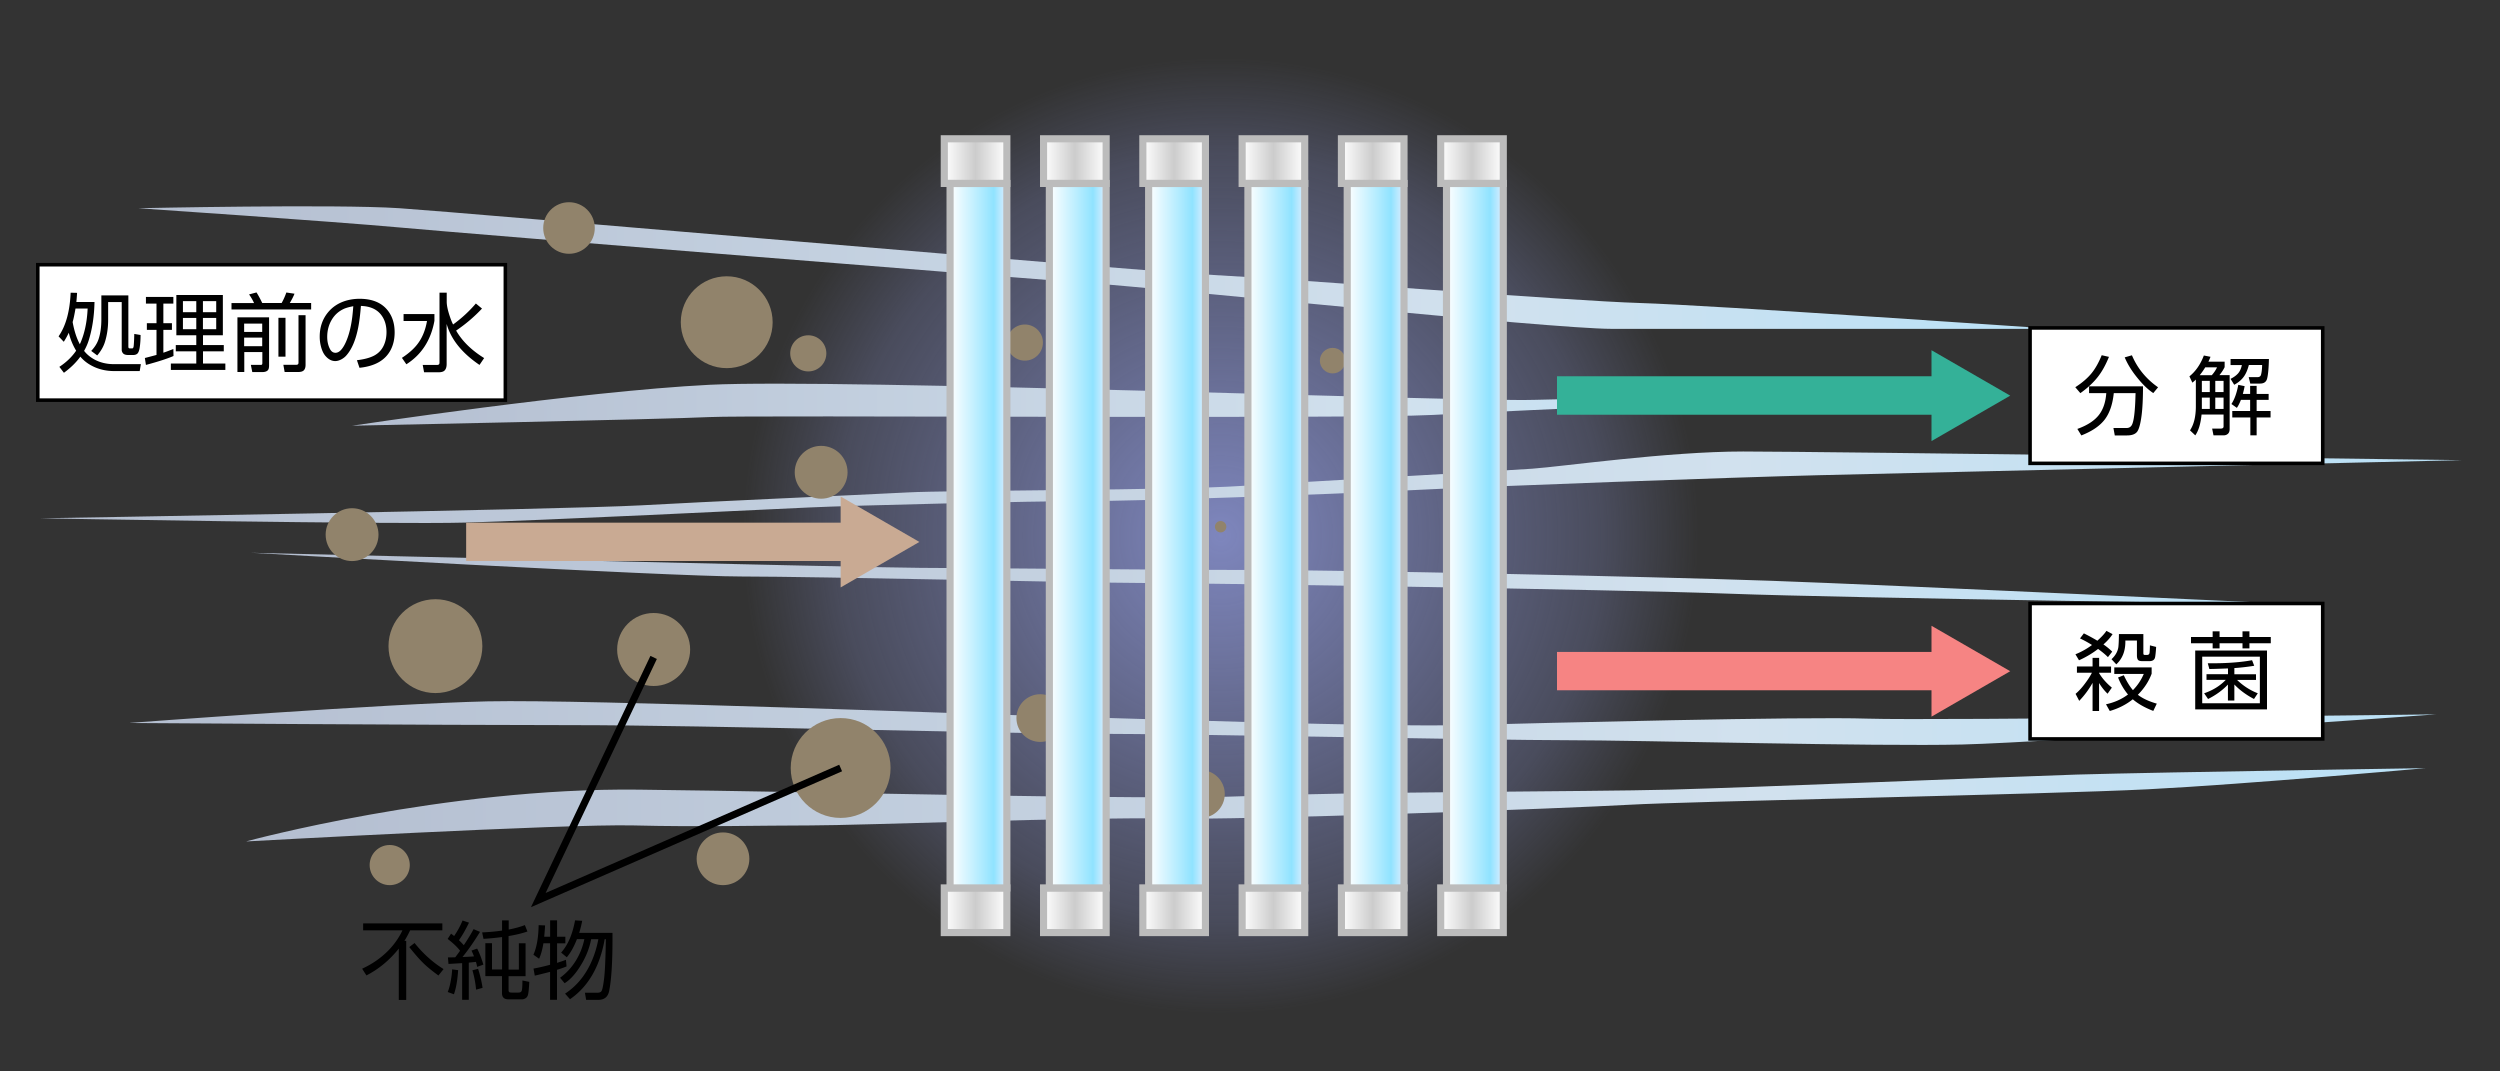 <svg xmlns="http://www.w3.org/2000/svg" xmlns:xlink="http://www.w3.org/1999/xlink" id="a" viewBox="0 0 350 150"><rect x="0" y="0" width="350" height="150" fill="#333333" stroke="none"/><defs><linearGradient id="c" x1="19.44" x2="287.43" y1="37.46" y2="37.46" gradientUnits="userSpaceOnUse"><stop offset="0" stop-color="#b6c0d1"/><stop offset="0" stop-color="#b4bed0"/><stop offset=".7" stop-color="#d1e1ee"/><stop offset="1" stop-color="#b9e1f7"/><stop offset="1" stop-color="#8189be"/></linearGradient><linearGradient xlink:href="#c" id="d" x1="49.29" x2="259.1" y1="56.66" y2="56.66"/><linearGradient xlink:href="#c" id="e" x1="5.58" x2="344.71" y1="68.22" y2="68.22"/><linearGradient xlink:href="#c" id="f" x1="35.12" x2="322.4" y1="81" y2="81"/><linearGradient xlink:href="#c" id="g" x1="18.24" x2="341.09" y1="101.22" y2="101.22"/><linearGradient xlink:href="#c" id="h" x1="34.52" x2="339.59" y1="112.66" y2="112.66"/><linearGradient id="i" x1="132.2" x2="140.96" y1="22.56" y2="22.56" gradientUnits="userSpaceOnUse"><stop offset="0" stop-color="#b6c0d1"/><stop offset="0" stop-color="#fff"/><stop offset=".5" stop-color="#ccc"/><stop offset="1" stop-color="#fff"/></linearGradient><linearGradient xlink:href="#i" id="j" y1="127.44" y2="127.44"/><linearGradient id="k" x1="133.01" x2="140.96" y1="75" y2="75" gradientUnits="userSpaceOnUse"><stop offset="0" stop-color="#b6c0d1"/><stop offset="0" stop-color="#fff"/><stop offset=".77" stop-color="#90e3ff"/><stop offset="1" stop-color="#e0eeff"/></linearGradient><linearGradient xlink:href="#i" id="l" x1="146.1" x2="154.86"/><linearGradient xlink:href="#i" id="m" x1="146.1" x2="154.86" y1="127.44" y2="127.44"/><linearGradient xlink:href="#k" id="n" x1="146.91" x2="154.86"/><linearGradient xlink:href="#i" id="o" x1="160" x2="168.76"/><linearGradient xlink:href="#i" id="p" x1="160" x2="168.76" y1="127.44" y2="127.44"/><linearGradient xlink:href="#k" id="q" x1="160.81" x2="168.76"/><linearGradient xlink:href="#i" id="r" x1="173.9" x2="182.66"/><linearGradient xlink:href="#i" id="s" x1="173.9" x2="182.66" y1="127.44" y2="127.44"/><linearGradient xlink:href="#k" id="t" x1="174.71" x2="182.66"/><linearGradient xlink:href="#i" id="u" x1="187.8" x2="196.56"/><linearGradient xlink:href="#i" id="v" x1="187.8" x2="196.56" y1="127.44" y2="127.44"/><linearGradient xlink:href="#k" id="w" x1="188.61" x2="196.56"/><linearGradient xlink:href="#i" id="x" x1="201.7" x2="210.46"/><linearGradient xlink:href="#i" id="y" x1="201.7" x2="210.46" y1="127.44" y2="127.44"/><linearGradient xlink:href="#k" id="z" x1="202.51" x2="210.46"/><radialGradient id="b" cx="170.89" cy="75" r="66.92" fx="170.89" fy="75" gradientUnits="userSpaceOnUse"><stop offset="0" stop-color="#7e86bd"/><stop offset=".8" stop-color="#7e86bd" stop-opacity=".3"/><stop offset="1" stop-color="#7e86bd" stop-opacity="0"/></radialGradient><style>.ak{fill:#fff;stroke-width:.5px;stroke:#000;stroke-miterlimit:10}.be{fill:#91836b}</style></defs><circle cx="170.89" cy="75" r="66.92" style="fill:url(#b)"/><path d="M19.44 29.15s27.43-.6 36.48 0 102.19 8.74 113.95 9.35 49.74 3.62 59.69 3.92 57.88 3.62 57.88 3.62h-61.8c-8.44 0-63.61-5.73-72.2-6.33s-87.27-6.93-97.22-7.84c-9.95-.9-36.78-2.71-36.78-2.71Z" style="fill:url(#c)"/><path d="M49.29 59.6s31.95-4.82 50.04-5.73c18.09-.9 105.51 2.41 115.46 2.11s44.31-.6 44.31-.6-47.33 2.11-58.48 2.71-95.56 0-101.29.3-50.04 1.21-50.04 1.21Z" style="fill:url(#d)"/><path d="M5.58 72.56s73.25-1.21 84.11-1.81c4.84-.27 11.72-.6 18.33-.91 8.22-.38 16.04-.74 19.05-.9 2.71-.15 12.13-.23 22.01-.34s20.2-.26 24.72-.57c9.04-.6 36.48-2.11 40.7-2.41s18.99-2.41 29.54-2.41 100.68 1.21 100.68 1.21-78.08 1.81-90.13 2.11-45.52 1.51-57.28 2.11c-11.76.6-37.68 1.51-45.22 1.51s-32.56.6-38.89.9-37.38 1.81-47.93 2.11-59.69-.6-59.69-.6Z" style="fill:url(#e)"/><path d="M35.12 77.39s88.02 2.11 93.75 2.11c3.61 0 16.82.12 28.95.21 7.11.05 13.85.09 18.08.09 11.46 0 54.86.9 72.05 1.51s74.46 3.32 74.46 3.32-64.21-.9-80.19-1.51-76.87-1.51-82.9-1.51-45.22-.9-55.47-.9-68.73-3.32-68.73-3.32Z" style="fill:url(#f)"/><path d="M18.24 101.2s36.17-2.71 50.04-3.01 68.43 1.81 79.58 2.11 45.52 1.51 56.97 1.21 47.63-1.21 56.67-.9c9.04.3 79.58-.6 79.58-.6s-53.96 3.92-66.32 4.22c-12.36.3-45.22-.6-55.47-.6s-53.66-.9-66.02-.9-54.56-1.21-72.95-1.21-62.1-.3-62.1-.3Z" style="fill:url(#g)"/><path d="M34.52 117.78s27.73-7.54 54.86-7.23 70.84 1.51 85.31.9 47.63-.6 59.08-.9 47.33-1.81 56.97-2.11c2.7-.08 7.71-.19 13.54-.3 14.98-.29 35.3-.6 35.3-.6s-24.68 2.23-38.87 2.96c-14.2.72-64.25 1.68-72.68 2.17s-53.66 2.17-64.98 1.93c-11.31-.24-42.59.96-49.57.96s-15.4.24-24.79 0-54.18 2.24-54.18 2.24Z" style="fill:url(#h)"/><circle cx="79.66" cy="31.92" r="3.61" class="be"/><circle cx="101.74" cy="45.11" r="6.43" class="be"/><circle cx="113.16" cy="49.47" r="2.53" class="be"/><circle cx="143.48" cy="47.96" r="2.53" class="be"/><circle cx="145.64" cy="100.53" r="3.34" class="be"/><circle cx="168.13" cy="111.16" r="3.34" class="be"/><circle cx="170.89" cy="73.74" r=".8" class="be"/><circle cx="186.57" cy="50.49" r="1.79" class="be"/><circle cx="114.96" cy="66.12" r="3.7" class="be"/><circle cx="49.29" cy="74.85" r="3.7" class="be"/><circle cx="60.96" cy="90.46" r="6.57" class="be"/><circle cx="91.51" cy="90.93" r="5.11" class="be"/><circle cx="117.69" cy="107.52" r="6.99" class="be"/><circle cx="54.56" cy="121.11" r="2.81" class="be"/><circle cx="101.22" cy="120.23" r="3.69" class="be"/><path d="M132.2 19.43h8.76v6.25h-8.76z" style="fill:url(#i);stroke:#bcbcbc;stroke-miterlimit:10"/><path d="M132.2 124.31h8.76v6.25h-8.76z" style="fill:url(#j);stroke:#bcbcbc;stroke-miterlimit:10"/><path d="M133.01 25.69h7.95v98.62h-7.95z" style="fill:url(#k);stroke:#bcbcbc;stroke-miterlimit:10"/><path d="M146.1 19.43h8.76v6.25h-8.76z" style="fill:url(#l);stroke:#bcbcbc;stroke-miterlimit:10"/><path d="M146.1 124.31h8.76v6.25h-8.76z" style="fill:url(#m);stroke:#bcbcbc;stroke-miterlimit:10"/><path d="M146.91 25.69h7.95v98.62h-7.95z" style="fill:url(#n);stroke:#bcbcbc;stroke-miterlimit:10"/><path d="M160 19.43h8.76v6.25H160z" style="stroke:#bcbcbc;fill:url(#o);stroke-miterlimit:10"/><path d="M160 124.31h8.76v6.25H160z" style="fill:url(#p);stroke:#bcbcbc;stroke-miterlimit:10"/><path d="M160.81 25.69h7.95v98.62h-7.95z" style="fill:url(#q);stroke:#bcbcbc;stroke-miterlimit:10"/><path d="M173.9 19.43h8.76v6.25h-8.76z" style="fill:url(#r);stroke:#bcbcbc;stroke-miterlimit:10"/><path d="M173.9 124.31h8.76v6.25h-8.76z" style="fill:url(#s);stroke:#bcbcbc;stroke-miterlimit:10"/><path d="M174.71 25.69h7.95v98.62h-7.95z" style="fill:url(#t);stroke:#bcbcbc;stroke-miterlimit:10"/><path d="M187.8 19.43h8.76v6.25h-8.76z" style="fill:url(#u);stroke:#bcbcbc;stroke-miterlimit:10"/><path d="M187.8 124.31h8.76v6.25h-8.76z" style="fill:url(#v);stroke:#bcbcbc;stroke-miterlimit:10"/><path d="M188.61 25.69h7.95v98.62h-7.95z" style="fill:url(#w);stroke:#bcbcbc;stroke-miterlimit:10"/><path d="M201.7 19.43h8.76v6.25h-8.76z" style="fill:url(#x);stroke:#bcbcbc;stroke-miterlimit:10"/><path d="M201.7 124.31h8.76v6.25h-8.76z" style="fill:url(#y);stroke:#bcbcbc;stroke-miterlimit:10"/><path d="M202.51 25.69h7.95v98.62h-7.95z" style="fill:url(#z);stroke:#bcbcbc;stroke-miterlimit:10"/><path d="M117.69 78.54H65.26v-5.37h52.43v-3.66l11.02 6.36-11.02 6.37v-3.7z" style="fill:#c9aa93"/><path d="M270.41 58.06h-52.43v-5.38h52.43v-3.65l11.02 6.36-11.02 6.36v-3.69z" style="fill:#34b198"/><path d="M270.41 96.64h-52.43v-5.37h52.43v-3.66l11.02 6.36-11.02 6.36v-3.69z" style="fill:#f68483"/><path d="M284.21 45.91h40.97v18.96h-40.97zM5.29 37.06h65.46v18.96H5.29zM284.21 84.49h40.97v18.96h-40.97z" class="ak"/><path d="M11.77 49.12c.38.49.87.89 1.45 1.21.8.43 1.71.65 2.71.65h3.79l-.16.97H16c-1.14 0-2.18-.24-3.1-.72-.66-.34-1.21-.77-1.65-1.3-.58.81-1.35 1.56-2.3 2.26l-.64-.83c.99-.65 1.77-1.41 2.35-2.26-.48-.8-.82-1.64-1.03-2.52-.18.39-.41.82-.7 1.27l-.73-.76c1.02-1.46 1.58-3.5 1.69-6.11l.9.02c-.02.36-.05.79-.1 1.28h2.54c-.04 1.98-.31 3.78-.82 5.4-.15.48-.37.97-.64 1.45Zm-.59-.93c.63-1.37 1-3.03 1.09-4.99h-1.7c-.14.81-.27 1.44-.4 1.89.23 1.27.57 2.3 1.01 3.11Zm6.79-6.83v7.14c0 .12.02.2.06.23.03.03.09.05.18.05h.29c.11 0 .18-.1.21-.29.04-.32.07-.9.09-1.74l.88.15c0 .64-.04 1.22-.12 1.74-.07.48-.2.79-.38.91-.14.1-.31.15-.52.15h-.71c-.32 0-.56-.07-.7-.21a.74.74 0 0 1-.21-.53v-6.67h-1.9v2.48c0 1.07-.14 2.07-.42 3.01-.2.69-.57 1.35-1.11 1.98l-.84-.63c.5-.53.85-1.09 1.04-1.68.25-.76.38-1.68.38-2.75v-3.34h3.79ZM22.87 49.38c.35-.11.81-.29 1.4-.52l.02.98c-.82.36-2.11.78-3.86 1.25l-.15-.97c.66-.17 1.2-.31 1.63-.43v-3.51h-1.35v-.93h1.35V42.5h-1.48v-.93h3.84v.93h-1.4v2.75h1.2v.93h-1.2v3.21Zm1.81-8.08h6.52v5.64h-2.78v1.37h2.91v.88h-2.91v1.7h3.13v.9h-7.63v-.9h3.56v-1.7h-2.87v-.88h2.87v-1.37h-2.79V41.3Zm2.8.86h-1.87v1.55h1.87v-1.55Zm0 2.35h-1.87v1.58h1.87v-1.58Zm2.79-2.35h-1.86v1.55h1.86v-1.55Zm0 2.35h-1.86v1.58h1.86v-1.58ZM32.42 42.43h3.15c-.16-.36-.39-.77-.7-1.21l1.04-.28c.25.39.52.89.8 1.48h2.72c.25-.44.47-.93.66-1.47l1.14.17c-.14.36-.36.8-.66 1.3h2.99v.91H32.41v-.91Zm.81 2h4.44v6.73c0 .31-.05.53-.16.66-.16.18-.42.27-.77.27h-1.42l-.2-1.01h1.27c.16.02.25 0 .29-.05s.05-.12.05-.23v-1.51H34.2v2.79h-.96v-7.66Zm3.48.87h-2.53v1.17h2.53V45.3Zm0 1.96h-2.53v1.21h2.53v-1.21Zm3.26 2.67h-.99v-5.44h.99v5.44Zm1.83-5.8h.98v6.94c0 .35-.08.61-.25.78-.16.16-.42.23-.78.23h-1.9l-.18-1.01h1.8c.21.01.32-.09.32-.29v-6.66ZM50.32 51.47l-.35-1.04c1-.12 1.8-.33 2.4-.64.62-.33 1.09-.82 1.38-1.48.24-.54.36-1.15.36-1.81 0-.93-.23-1.71-.69-2.34-.61-.85-1.58-1.29-2.89-1.33-.1 1.21-.22 2.21-.38 3.01-.34 1.74-.89 3.05-1.66 3.92-.18.21-.41.39-.68.54-.3.16-.59.25-.87.25-.51 0-.96-.24-1.37-.71-.27-.31-.48-.74-.63-1.31-.12-.45-.18-.91-.18-1.4 0-1.31.38-2.43 1.13-3.36.64-.79 1.47-1.34 2.5-1.66.61-.18 1.25-.28 1.95-.28 1.66 0 2.93.48 3.79 1.45.75.85 1.12 1.93 1.12 3.26 0 .91-.18 1.72-.55 2.44-.75 1.45-2.2 2.29-4.37 2.51Zm-.86-8.6c-.62.12-1.08.25-1.38.4-.69.33-1.23.82-1.62 1.47-.43.71-.65 1.52-.65 2.43 0 .61.12 1.16.36 1.64.19.39.45.58.8.58.53 0 1.02-.52 1.48-1.56.41-.95.7-2.1.87-3.47.04-.33.09-.82.14-1.48ZM56.51 43.97h4.31v.94c-.49 2.71-1.8 4.74-3.93 6.09l-.62-.9c1.07-.7 1.87-1.44 2.4-2.24.54-.8.91-1.77 1.11-2.92H56.5v-.97Zm7.34 2.3c.84 1.47 2.15 2.76 3.93 3.86l-.65.96c-2.45-1.66-3.99-3.57-4.6-5.74v5.61c0 .43-.1.73-.31.93-.16.15-.44.23-.84.23h-2.01l-.19-1.03h1.95c.18.01.29-.03.35-.11.03-.04.05-.13.05-.26v-9.75h1.01v1.27c0 .54.16 1.27.48 2.19.12.36.26.69.41 1 1.2-.87 2.26-1.85 3.19-2.94l.86.71a21.342 21.342 0 0 1-3.62 3.08ZM56.61 131.72h.26v8.27h-1.04v-7.18c-1.3 1.62-2.81 2.87-4.53 3.75l-.6-.94c1.43-.66 2.66-1.52 3.7-2.58.82-.85 1.47-1.78 1.94-2.79h-5.5v-.97h11.09v.97h-4.51c-.29.6-.55 1.09-.8 1.47Zm1.42.29c1.2 1.5 2.55 2.72 4.07 3.66l-.72.9c-.84-.61-1.52-1.16-2.05-1.67-.56-.54-1.24-1.31-2.03-2.31l.74-.57ZM64.93 132.32l.12-.17c.51-.77.93-1.46 1.25-2.07l.9.38c-.79 1.3-1.6 2.47-2.45 3.52.55-.02 1.09-.04 1.61-.09-.1-.26-.22-.53-.35-.81l.79-.28c.14.26.31.64.5 1.13.18.49.3.86.37 1.12l-.87.31c-.05-.25-.1-.48-.17-.7-.13.02-.46.05-1 .11v5.2h-.93v-5.13l-1.56.09-.35.02-.08-.91c.07 0 .42 0 1.03-.02.3-.41.53-.71.67-.92-.41-.53-.99-1.08-1.74-1.65l.48-.74c.15.11.29.22.43.33.47-.68.86-1.4 1.18-2.17l.9.3c-.49 1.02-.96 1.83-1.41 2.46.22.2.45.44.69.71Zm-.79 3.5c-.09 1.38-.28 2.51-.59 3.38l-.87-.32c.18-.43.32-.95.43-1.58.11-.58.17-1.11.19-1.59l.84.11Zm2.79-.19c.29.89.5 1.79.63 2.67l-.91.25c-.07-.86-.24-1.76-.51-2.71l.8-.21Zm4.27-5.49c.89-.17 1.65-.38 2.28-.63l.36.9c-.75.26-1.63.47-2.64.64v4.69h1.44v-3.68h.94v4.61H71.2v1.95c0 .12.03.21.08.26.05.05.17.08.34.08h.98c.26 0 .41-.11.46-.32.05-.21.08-.67.08-1.37l.96.19c-.05 1.04-.12 1.67-.21 1.9-.07.2-.2.34-.37.43-.15.08-.29.12-.44.12h-1.89c-.61 0-.91-.29-.91-.87v-2.38h-2.33v-4.61h.93v3.68h1.41v-4.54c-1.02.13-1.88.21-2.6.25l-.19-.9c1.06-.05 1.99-.14 2.79-.26v-1.42h.93v1.27ZM76.21 131.14h.81v-2.29h.97v2.29h1.16v.93h-1.16v2.73c.47-.15.89-.29 1.24-.43l.09.93c-.47.19-.92.35-1.34.47v4.2h-.97v-3.91c-.98.25-1.69.43-2.14.53l-.18-.99c.57-.1 1.35-.27 2.32-.53v-3.01h-.93c-.16.93-.36 1.65-.61 2.16l-.79-.56c.45-1 .7-2.38.73-4.14l.9.04c-.02.46-.06.98-.12 1.56Zm8.45.35s-.03.11-.04.2c-.7 3.74-2.31 6.47-4.82 8.2l-.69-.78c1.94-1.27 3.33-3.17 4.17-5.71.2-.59.36-1.23.49-1.91h-1.01c-.23 1.22-.69 2.4-1.38 3.54-.73 1.23-1.51 2.11-2.33 2.62l-.64-.76c.88-.64 1.63-1.45 2.23-2.43.56-.92.95-1.91 1.17-2.98h-1.04c-.41 1.07-.89 1.91-1.42 2.54l-.79-.66c.94-1.04 1.59-2.54 1.95-4.51l1 .06c-.11.57-.25 1.13-.42 1.69h4.66v.91c0 3.3-.16 5.71-.47 7.24-.17.82-.68 1.23-1.52 1.23h-1.7l-.17-1h1.68c.36.01.58-.08.67-.28.11-.22.22-.77.33-1.66.13-1.06.21-2.91.25-5.55h-.13ZM295.25 49.97c-.45 1.11-.96 2.04-1.55 2.79-.62.8-1.44 1.56-2.45 2.28l-.71-.83c.97-.62 1.73-1.28 2.29-1.97.52-.64.99-1.48 1.41-2.51l1.01.23Zm4.77 4.12c0 1.72-.07 3.08-.2 4.08-.15 1.16-.36 1.92-.62 2.27-.26.34-.73.52-1.42.52h-1.71l-.19-1.04h1.78c.44.02.73-.19.88-.6.2-.53.32-1.5.39-2.9.02-.38.03-.84.05-1.38h-3.05c-.16 1.55-.58 2.78-1.25 3.67-.69.91-1.78 1.66-3.29 2.25l-.56-.91c1.39-.5 2.39-1.15 3.02-1.96.59-.76.94-1.77 1.03-3.05h-2.41v-.95h7.52Zm1.44.94c-.75-.49-1.52-1.24-2.33-2.26-.73-.91-1.29-1.83-1.67-2.74l1.01-.29c.77 1.82 1.99 3.31 3.66 4.48l-.67.81ZM309.17 50.63h2.28v.77c-.16.34-.4.71-.73 1.12h1.43v7.55c0 .29-.08.51-.23.65-.17.16-.38.23-.64.23h-1.39l-.19-.95h1.17c.29.01.43-.09.43-.3v-1.67h-3.08c-.13 1.3-.42 2.27-.88 2.92l-.74-.7c.55-.82.82-1.95.82-3.36v-3.75c-.12.12-.28.27-.49.43l-.41-.88c.88-.71 1.55-1.68 2.02-2.92l.93.18c-.1.27-.2.49-.29.68Zm-.44.8c-.21.35-.46.71-.77 1.1h1.69c.34-.39.58-.75.73-1.1h-1.65Zm.64 1.89h-1.11v1.57h1.11v-1.57Zm0 2.34h-1.11v1.59h1.11v-1.59Zm1.93-2.34h-1.16v1.57h1.16v-1.57Zm0 2.34h-1.16v1.59h1.16v-1.59Zm6.35-5.41c-.03 1.27-.11 2.19-.25 2.74-.12.48-.45.71-1 .71h-1.36l-.22-.9h1.19c.29.01.46-.1.53-.32.09-.32.15-.78.16-1.38h-1.86c-.17.65-.39 1.18-.67 1.58-.32.47-.79.87-1.38 1.19l-.51-.83c.46-.23.81-.49 1.05-.76.26-.3.44-.7.53-1.17h-1.58v-.85h5.36Zm-3.65 4.9h1.02v-1.13h.91v1.13h1.68v.83h-1.68v1.56h1.95v.9h-1.95v2.51h-.88v-2.51h-2.53v-.9h2.5v-1.56h-1.29c-.18.46-.37.84-.57 1.12l-.76-.54c.43-.65.75-1.54.96-2.68l.89.18c-.07.39-.16.75-.25 1.09ZM293.65 89.68c.56-.5.98-.95 1.25-1.36l.86.46c-.31.48-.73.96-1.28 1.44.41.28.82.61 1.23 1.01l-.6.77c-.34-.35-.8-.73-1.38-1.15-.8.62-1.69 1.15-2.67 1.59l-.5-.84c.82-.33 1.6-.76 2.32-1.3-.54-.34-1.1-.65-1.68-.92l.54-.71c.66.33 1.29.67 1.89 1.03Zm.21 4.54c.43.72 1.03 1.41 1.8 2.05l-.6.85c-.43-.41-.83-.91-1.19-1.5v3.92h-.91V95.6c-.51.91-1.13 1.75-1.87 2.52l-.51-.98c.46-.39.93-.9 1.39-1.54.39-.52.69-1 .9-1.42h-2.1v-.87h2.19V92.1h.92v1.21h1.67v.87h-1.68v.04Zm4.73 3.68c-.91.73-1.98 1.28-3.22 1.64l-.53-.94c1.17-.25 2.2-.71 3.08-1.37a8.523 8.523 0 0 1-1.39-2.38l.8-.32c.41.88.84 1.58 1.28 2.09.66-.67 1.16-1.43 1.52-2.27H296v-.91h5.23v.88c-.4 1.07-1.04 2.06-1.93 2.95.64.5 1.53.92 2.65 1.24l-.49 1.02c-1.17-.45-2.13-.99-2.88-1.64Zm1.48-9.15v2.67c0 .12.02.2.06.23.03.03.09.04.16.04h.3c.21 0 .33-.11.35-.33.03-.28.04-.62.05-1.01l.87.22c-.05.8-.11 1.3-.16 1.49-.09.34-.36.5-.79.5h-.96c-.3 0-.51-.05-.61-.16-.11-.12-.17-.33-.17-.65v-2.08h-1.62v.18c0 1.32-.42 2.37-1.27 3.16l-.67-.72c.55-.51.87-1.08.96-1.69.04-.33.07-.94.08-1.83h3.4ZM309.77 88.39h.97v.79h3.21v-.79h.97v.79h2.99v.88h-2.99v.72h-.97v-.72h-3.21v.72h-.97v-.72h-3.03v-.88h3.03v-.79Zm-2.44 2.68h10.05v8.25h-10.05v-8.25Zm9.05.86h-8.07v6.53h8.07v-6.53Zm-3.21 3.24a8.64 8.64 0 0 0 2.92 1.89l-.53.8c-1.08-.57-2-1.24-2.75-2.03v2.24h-.9v-2.23c-.77.81-1.7 1.48-2.78 2.02l-.55-.8c1.22-.42 2.23-1.04 3.03-1.88h-2.7v-.79h3.01v-.81c-1.29.05-2.16.08-2.61.08l-.22-.8h.6c2.16 0 4.03-.14 5.6-.43l.3.78c-.94.15-1.87.26-2.78.32v.87h3.03v.79h-2.67Z"/><path d="m91.51 92.04-16.15 33.97 42.33-18.49" style="fill:none;stroke-miterlimit:10;stroke:#000"/></svg>